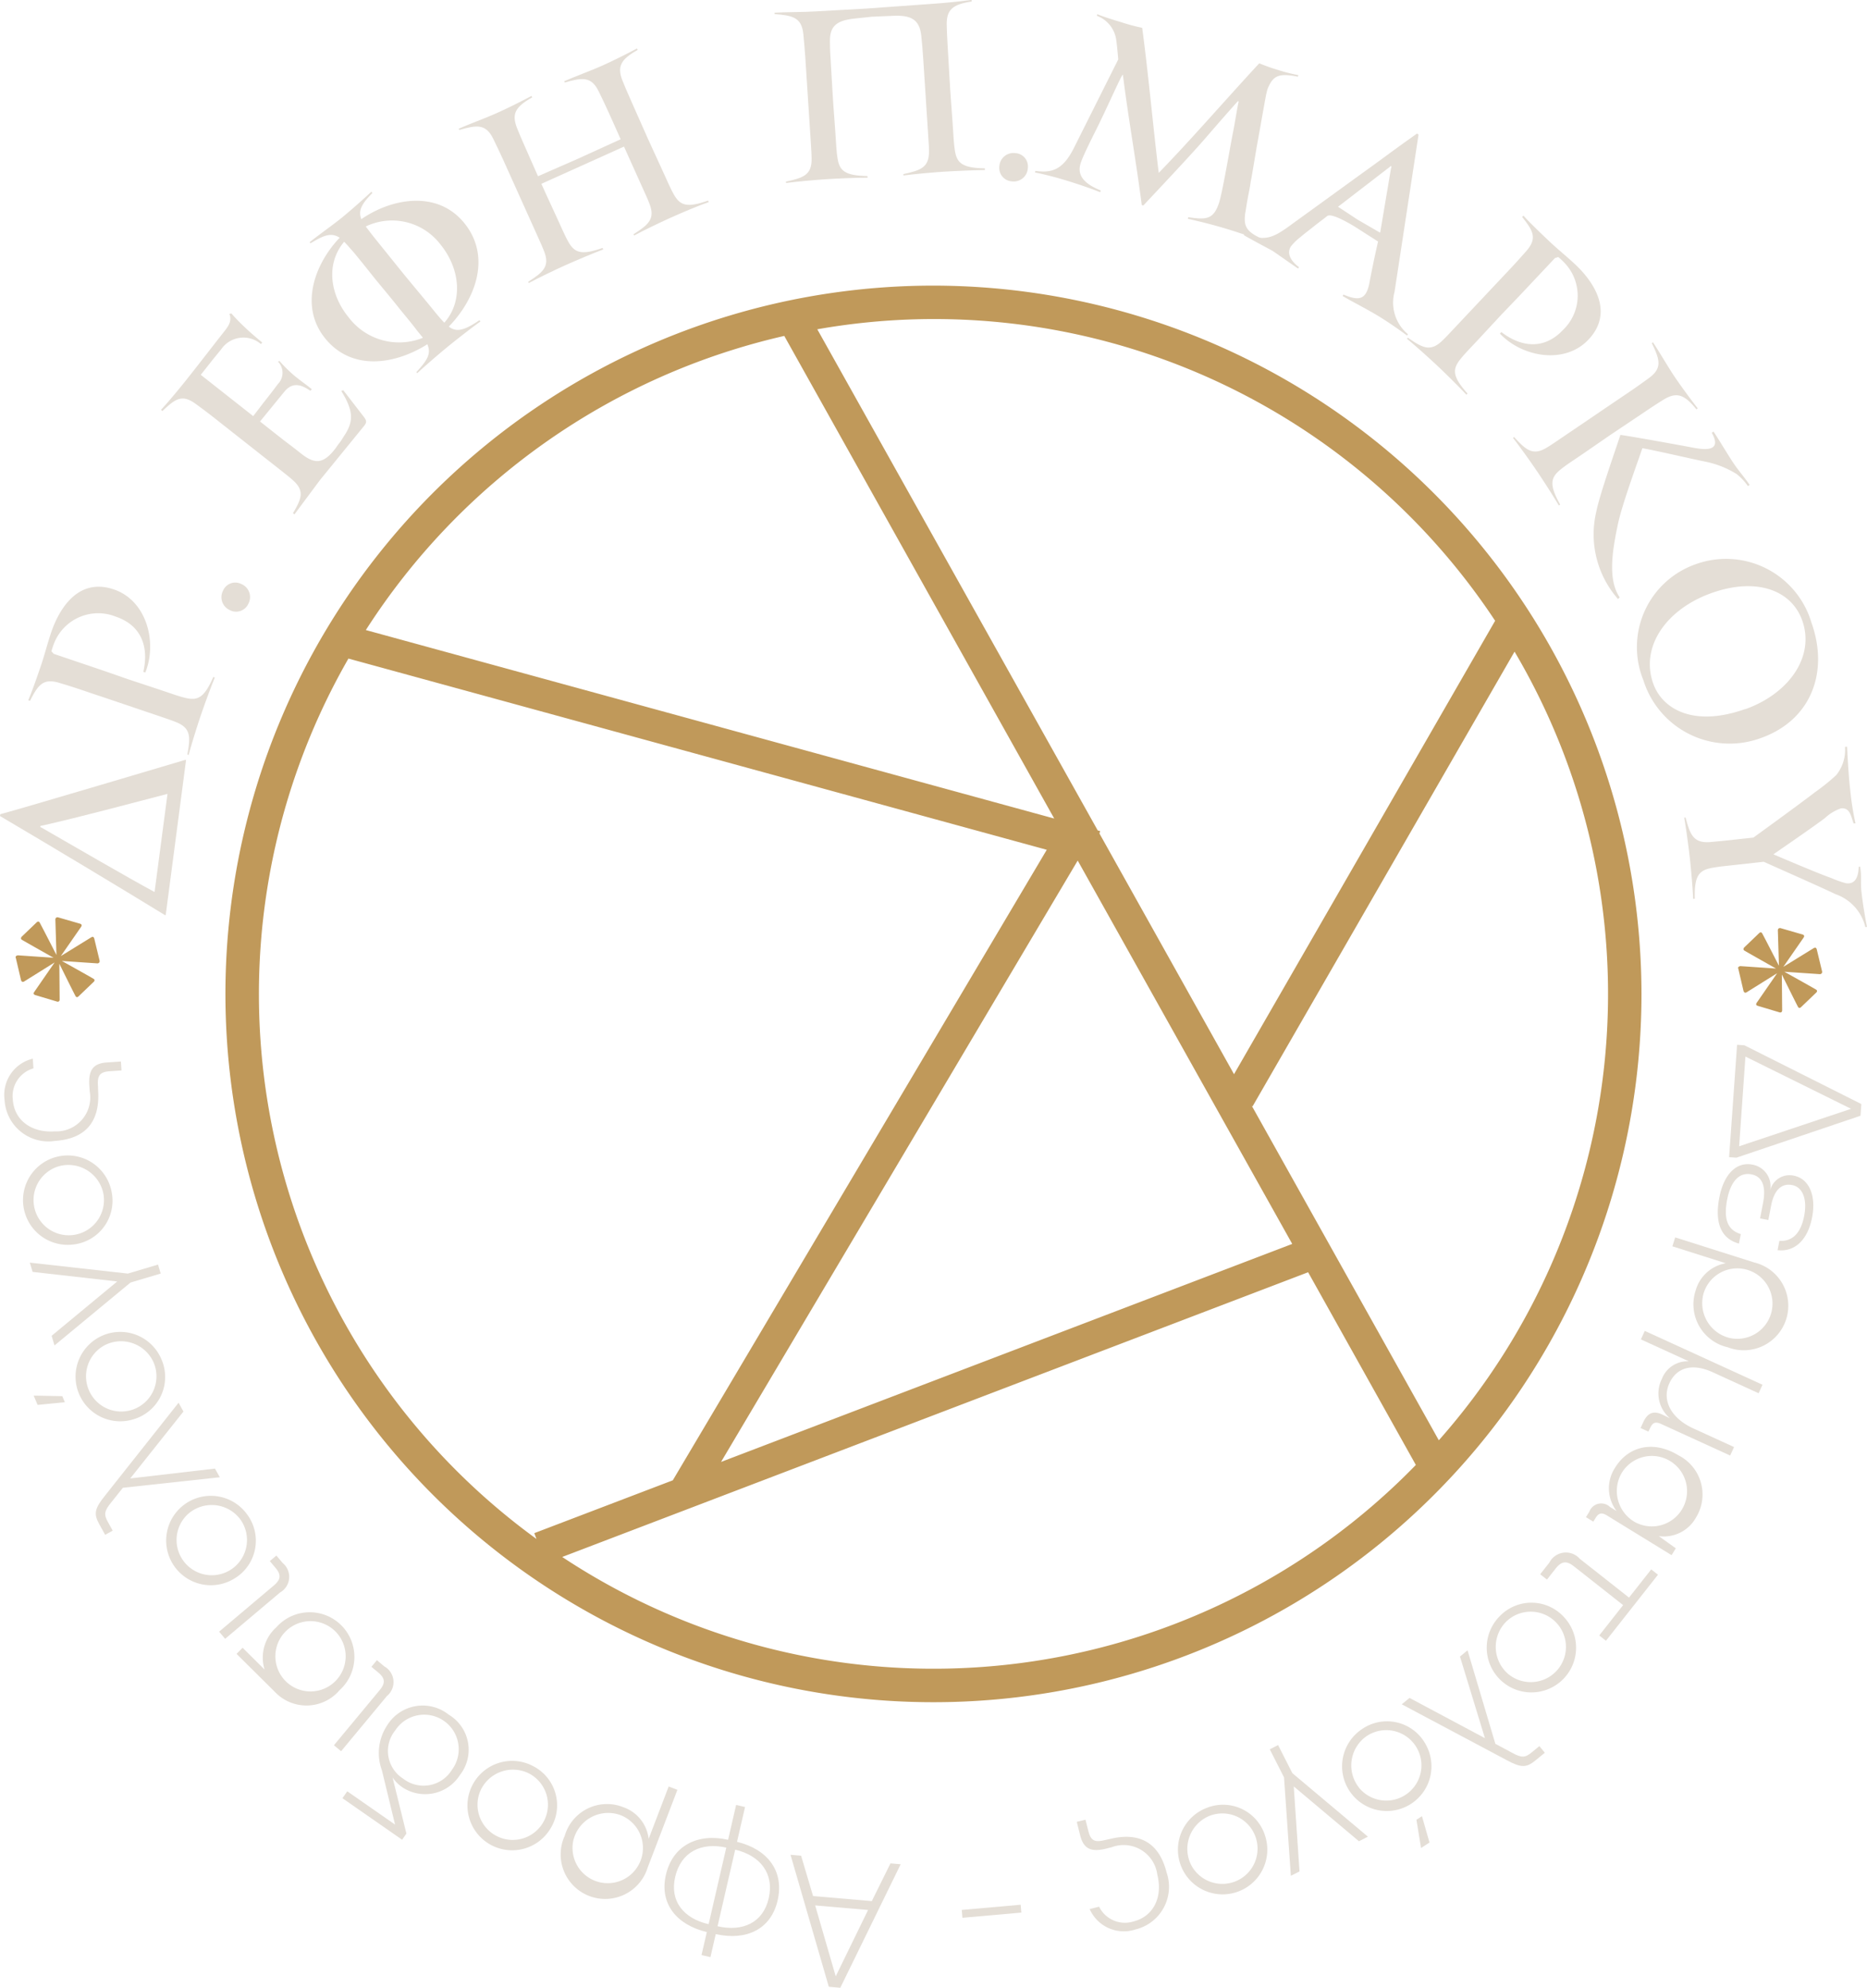 <svg xmlns="http://www.w3.org/2000/svg" width="148.459" height="158" viewBox="0 0 148.459 158"><g id="Group_446" data-name="Group 446" transform="translate(-792.024 -1634.101)"><g id="Group_445" data-name="Group 445" transform="translate(792.024 1634.101)"><g id="Group_443" data-name="Group 443" transform="translate(0.356 72.91)"><g id="Group_442" data-name="Group 442" transform="translate(0 10.136)"><path id="Path_558" data-name="Path 558" d="M1366.832,1980.894l.581.041,9.3,4.67-.065.93-9.869,3.333-.581-.041Zm.664.937-.5,7.132,8.9-2.979Z" transform="translate(-1229.06 -1980.894)" fill="#e4ded6"></path><path id="Path_559" data-name="Path 559" d="M1364.111,2026.839c-1.367-.369-1.966-1.568-1.556-3.683.349-1.8,1.337-2.841,2.623-2.592a1.741,1.741,0,0,1,1.409,2.068,1.585,1.585,0,0,1,1.877-1.193c1.23.238,1.8,1.594,1.462,3.324-.355,1.83-1.409,2.753-2.743,2.6l.144-.744c.98.071,1.693-.547,1.97-1.976.247-1.272-.076-2.284-.962-2.456s-1.442.477-1.661,1.606l-.227,1.172-.657-.127.235-1.215c.244-1.258-.007-2.108-.922-2.285-1-.194-1.658.6-1.93,2-.3,1.572.034,2.424,1.084,2.746Z" transform="translate(-1226.19 -2011.037)" fill="#e4ded6"></path><path id="Path_560" data-name="Path 560" d="M1351.743,2053.569a3.5,3.5,0,0,1-2.541-4.517,3.027,3.027,0,0,1,2.395-2.159l-4.248-1.346.224-.708,6.289,1.992a3.539,3.539,0,1,1-2.119,6.737Zm.229-.722a2.8,2.8,0,1,0-2.131-3.593A2.845,2.845,0,0,0,1351.972,2052.848Z" transform="translate(-1214.722 -2029.527)" fill="#e4ded6"></path><path id="Path_561" data-name="Path 561" d="M1337.408,2083.855l-.622-.284.206-.45c.387-.847.906-.931,1.6-.583l.537.261a2.573,2.573,0,0,1-.65-3.13,2.173,2.173,0,0,1,2.147-1.4l-3.814-1.743.308-.676,9.362,4.279-.309.675-3.654-1.67c-1.629-.745-2.873-.369-3.442.876-.617,1.351.123,2.778,1.911,3.595l3.231,1.477-.309.675-5.469-2.5c-.464-.212-.689-.139-.895.312Z" transform="translate(-1206.688 -2053.107)" fill="#e4ded6"></path><path id="Path_562" data-name="Path 562" d="M1319.237,2120.29l-.583-.358.267-.434a1.008,1.008,0,0,1,1.647-.372l.521.32a2.982,2.982,0,0,1-.123-3.442c1.059-1.725,3.062-2.2,5.047-.983a3.487,3.487,0,0,1,1.391,4.939,2.929,2.929,0,0,1-2.96,1.48l1.353.968-.335.546-5.124-3.148c-.434-.267-.675-.209-.926.2Zm3.455.106a2.8,2.8,0,1,0-1.187-3.993A2.842,2.842,0,0,0,1322.692,2120.4Z" transform="translate(-1192.898 -2082.384)" fill="#e4ded6"></path><path id="Path_563" data-name="Path 563" d="M1308.159,2156.034l1.9-2.413-3.9-3.073c-.594-.469-.995-.432-1.463.163l-.694.881-.538-.424.73-.926a1.476,1.476,0,0,1,2.422-.3l3.911,3.082,1.766-2.241.537.423-4.137,5.249Z" transform="translate(-1181.348 -2109.082)" fill="#e4ded6"></path><path id="Path_564" data-name="Path 564" d="M1291.839,2167.3a3.553,3.553,0,1,1-5.181-.124A3.5,3.5,0,0,1,1291.839,2167.3Zm-4.424,4.512a2.8,2.8,0,1,0-.278-4.167A2.838,2.838,0,0,0,1287.415,2171.814Z" transform="translate(-1167.773 -2121.743)" fill="#e4ded6"></path><path id="Path_565" data-name="Path 565" d="M1262.7,2181.894l2.212,7.431,1.307.7c.794.441,1.067.406,1.585-.019l.608-.5.434.529-.744.609c-.731.6-1.146.6-2.333-.045l-8.3-4.414.619-.508,5.994,3.2-1.984-6.487Z" transform="translate(-1146.361 -2133.761)" fill="#e4ded6"></path><path id="Path_566" data-name="Path 566" d="M1244.319,2207.264a3.553,3.553,0,1,1-5.031-1.241A3.5,3.5,0,0,1,1244.319,2207.264Zm-5.3,3.449a2.8,2.8,0,1,0,.63-4.129A2.837,2.837,0,0,0,1239.024,2210.712Zm5,2.255.6,2.094-.671.437-.368-2.245Z" transform="translate(-1131.305 -2151.652)" fill="#e4ded6"></path><path id="Path_567" data-name="Path 567" d="M1215.336,2223.736l-.542-7.823-1.134-2.233.662-.336,1.134,2.233,6.008,5.049-.714.362-5.183-4.357.458,6.756Z" transform="translate(-1113.047 -2157.68)" fill="#e4ded6"></path><path id="Path_568" data-name="Path 568" d="M1190.178,2235.662a3.553,3.553,0,1,1-4.651-2.286A3.5,3.5,0,0,1,1190.178,2235.662Zm-5.909,2.24a2.8,2.8,0,1,0,1.5-3.9A2.837,2.837,0,0,0,1184.269,2237.9Z" transform="translate(-1089.917 -2172.723)" fill="#e4ded6"></path><path id="Path_569" data-name="Path 569" d="M1150.266,2238.114l.228.9c.192.762.5.924,1.308.721l.484-.107c2.312-.538,3.839.339,4.426,2.669a3.485,3.485,0,0,1-2.474,4.542,2.963,2.963,0,0,1-3.637-1.621l.748-.189a2.29,2.29,0,0,0,2.743,1.171c1.567-.4,2.341-1.912,1.886-3.719a2.7,2.7,0,0,0-3.628-2.179l-.48.121c-1.161.278-1.755.007-2.022-1.052l-.274-1.087Z" transform="translate(-1064.308 -2176.518)" fill="#e4ded6"></path><path id="Path_570" data-name="Path 570" d="M1116.064,2266.338l.055.624-4.685.414-.055-.624Z" transform="translate(-1035.259 -2197.983)" fill="#e4ded6"></path><path id="Path_571" data-name="Path 571" d="M1063.268,2250.515l-4.8,9.817-.914-.078-3.045-10.491.841.072.952,3.209,4.671.4,1.485-3Zm-2.592,3.635-4.207-.362,1.635,5.635Z" transform="translate(-992.005 -2185.377)" fill="#e4ded6"></path><path id="Path_572" data-name="Path 572" d="M1019.076,2233.381l-.638,2.767c2.42.588,3.769,2.318,3.229,4.66-.53,2.3-2.491,3.221-4.921,2.676l-.422,1.831-.709-.164.422-1.83c-2.409-.57-3.782-2.262-3.256-4.546.54-2.341,2.532-3.332,4.947-2.789l.638-2.767Zm-1.492,3.228c-2-.447-3.607.349-4.065,2.335-.442,1.916.661,3.29,2.661,3.752Zm-.694,6.25c2,.461,3.622-.285,4.067-2.215.455-1.972-.666-3.4-2.664-3.872Z" transform="translate(-960.188 -2172.794)" fill="#e4ded6"></path><path id="Path_573" data-name="Path 573" d="M978.6,2231.011a3.5,3.5,0,0,1,4.657-2.272,3.027,3.027,0,0,1,2.015,2.517l1.592-4.162.694.265-2.357,6.161a3.539,3.539,0,1,1-6.6-2.51Zm.707.27a2.8,2.8,0,1,0,3.711-1.917A2.846,2.846,0,0,0,979.311,2231.281Z" transform="translate(-934.049 -2168.137)" fill="#e4ded6"></path><path id="Path_574" data-name="Path 574" d="M953.174,2223.931a3.553,3.553,0,1,1-1.353-5A3.5,3.5,0,0,1,953.174,2223.931Zm-5.583-2.96a2.8,2.8,0,1,0,3.916-1.45A2.837,2.837,0,0,0,947.591,2220.972Z" transform="translate(-909.782 -2161.592)" fill="#e4ded6"></path><path id="Path_575" data-name="Path 575" d="M915.079,2205.767a3.271,3.271,0,0,1-4.541.992,2.929,2.929,0,0,1-.812-.8l1.1,4.458-.341.49-4.745-3.3.383-.55,3.8,2.645-1.044-4.311a3.984,3.984,0,0,1,.432-3.6,3.321,3.321,0,0,1,4.884-.823A3.248,3.248,0,0,1,915.079,2205.767Zm-5.136-3.557a2.6,2.6,0,0,0,.614,3.834,2.644,2.644,0,0,0,3.892-.7,2.746,2.746,0,1,0-4.506-3.136Z" transform="translate(-878.866 -2147.718)" fill="#e4ded6"></path><path id="Path_576" data-name="Path 576" d="M906.9,2185.673a1.428,1.428,0,0,1,.208,2.349l-3.646,4.391-.571-.474,3.637-4.38c.456-.549.452-.931-.108-1.4l-.549-.456.437-.527Z" transform="translate(-876.694 -2136.26)" fill="#e4ded6"></path><path id="Path_577" data-name="Path 577" d="M878.766,2175.358a3.454,3.454,0,0,1-5.137.155l-3.06-3.035.482-.486,1.747,1.733a3.227,3.227,0,0,1,.934-3.36,3.551,3.551,0,1,1,5.034,4.994Zm-4.486-4.45a2.795,2.795,0,1,0,4.138-.223A2.8,2.8,0,0,0,874.28,2170.908Z" transform="translate(-852.115 -2124.063)" fill="#e4ded6"></path><path id="Path_578" data-name="Path 578" d="M869.834,2151.027a1.428,1.428,0,0,1-.21,2.348l-4.364,3.68-.479-.568,4.352-3.671c.545-.46.608-.837.139-1.393l-.46-.545.523-.441Z" transform="translate(-847.714 -2109.837)" fill="#e4ded6"></path><path id="Path_579" data-name="Path 579" d="M851.357,2137.178a3.553,3.553,0,1,1,1.052-5.073A3.5,3.5,0,0,1,851.357,2137.178Zm-3.644-5.162a2.8,2.8,0,1,0,4.149.475A2.837,2.837,0,0,0,847.713,2132.016Z" transform="translate(-833.091 -2094.742)" fill="#e4ded6"></path><path id="Path_580" data-name="Path 580" d="M833.7,2105.632l-7.708.835-.923,1.159c-.577.7-.591.976-.268,1.562l.381.688-.6.331-.465-.841c-.458-.828-.384-1.235.465-2.287l5.839-7.372.387.7-4.23,5.318,6.738-.782Z" transform="translate(-816.577 -2071.255)" fill="#e4ded6"></path><path id="Path_581" data-name="Path 581" d="M805.692,2081.848l-2.168.212-.309-.739,2.274.044Zm5.556,1.324a3.553,3.553,0,1,1,2.129-4.724A3.5,3.5,0,0,1,811.247,2083.172Zm-2.436-5.83a2.8,2.8,0,1,0,3.947,1.365A2.837,2.837,0,0,0,808.811,2077.341Z" transform="translate(-800.891 -2053.435)" fill="#e4ded6"></path><path id="Path_582" data-name="Path 582" d="M801.926,2053.207l7.794.87,2.4-.715.212.712-2.4.715-6.045,5-.228-.767,5.216-4.318-6.729-.761Z" transform="translate(-799.91 -2035.89)" fill="#e4ded6"></path><path id="Path_583" data-name="Path 583" d="M802.212,2024.8a3.553,3.553,0,1,1,3.075-4.171A3.5,3.5,0,0,1,802.212,2024.8Zm-1.155-6.213a2.8,2.8,0,1,0,3.572,2.164A2.837,2.837,0,0,0,801.057,2018.587Z" transform="translate(-796.765 -2008.922)" fill="#e4ded6"></path><path id="Path_584" data-name="Path 584" d="M802.815,1986.443l-.93.063c-.784.053-1,.331-.943,1.159l.019.495c.118,2.371-1.016,3.718-3.413,3.881a3.485,3.485,0,0,1-4.03-3.243,2.963,2.963,0,0,1,2.242-3.29l.053.77a2.29,2.29,0,0,0-1.64,2.491c.11,1.612,1.465,2.644,3.324,2.517a2.7,2.7,0,0,0,2.79-3.182l-.034-.494c-.067-1.192.306-1.728,1.395-1.8l1.119-.076Z" transform="translate(-793.509 -1984.403)" fill="#e4ded6"></path></g><path id="Path_585" data-name="Path 585" d="M798.673,1944.7c-.046-.047-.042-.112.012-.194l1.623-2.348-2.423,1.513c-.079.046-.141.044-.187,0a.38.38,0,0,1-.06-.094l-.414-1.769a.124.124,0,0,1,.019-.156.3.3,0,0,1,.142-.059l2.838.193q-2.516-1.416-2.546-1.448c-.061-.064-.057-.139.013-.226l1.192-1.143q.119-.114.218-.01.038.04,1.353,2.606l-.087-2.828a.2.2,0,0,1,.049-.123.186.186,0,0,1,.18-.035l1.733.5a.262.262,0,0,1,.1.057c.045.048.039.115-.02.2l-1.607,2.317,2.406-1.483c.09-.055.158-.059.2-.011a.256.256,0,0,1,.052.1l.422,1.745a.187.187,0,0,1-.042.178.227.227,0,0,1-.118.052l-2.838-.193q2.524,1.408,2.554,1.441c.066.068.06.141-.02.217l-1.209,1.158c-.079.076-.152.08-.218.011q-.038-.04-1.307-2.606l.024,2.858a.2.2,0,0,1-.049.124.181.181,0,0,1-.18.019l-1.71-.511A.259.259,0,0,1,798.673,1944.7Z" transform="translate(-796.32 -1938.567)" fill="#c0995a"></path><path id="Path_586" data-name="Path 586" d="M1370.643,1948.28c-.046-.048-.042-.112.012-.194l1.623-2.348-2.423,1.513c-.079.046-.141.044-.187,0a.38.38,0,0,1-.06-.094l-.414-1.769a.123.123,0,0,1,.019-.156.3.3,0,0,1,.141-.059l2.838.193q-2.516-1.416-2.546-1.448c-.061-.064-.057-.139.013-.226l1.192-1.143c.08-.076.152-.08.219-.011q.038.04,1.353,2.606l-.087-2.828a.194.194,0,0,1,.049-.123.187.187,0,0,1,.18-.035l1.733.5a.257.257,0,0,1,.1.057c.046.048.039.115-.02.2l-1.607,2.317,2.406-1.483c.089-.055.157-.059.2-.011a.261.261,0,0,1,.052.1l.422,1.745a.187.187,0,0,1-.042.178.231.231,0,0,1-.118.052l-2.838-.193q2.524,1.408,2.554,1.441c.066.069.06.141-.02.217l-1.209,1.158c-.079.076-.152.08-.218.011q-.039-.04-1.307-2.606l.025,2.858a.2.2,0,0,1-.049.124.181.181,0,0,1-.18.019l-1.71-.512A.255.255,0,0,1,1370.643,1948.28Z" transform="translate(-1231.322 -1941.289)" fill="#c0995a"></path></g><g id="Group_444" data-name="Group 444" transform="translate(0 0)"><path id="Path_587" data-name="Path 587" d="M805.2,1898.674l-.074-.01c-3.256-2-9.328-5.647-13.1-7.865l.019-.147c1.4-.359,14.7-4.316,14.7-4.316l.074.01Zm-9.77-7.127c-.057.011-.189.013-.2.068s.009.076.064.084c2.837,1.628,6.818,3.949,9.021,5.138l1.028-7.8C802.28,1889.828,798.61,1890.824,795.426,1891.546Z" transform="translate(-792.024 -1825.933)" fill="#e4ded6"></path><path id="Path_588" data-name="Path 588" d="M810.717,1835.66l-.158-.053c.449-1.965-.142-3.693-2.182-4.382a3.764,3.764,0,0,0-4.881,2.033,5.171,5.171,0,0,0-.244.721l.187.2,3.991,1.35,1.858.648,2.591.857,1.143.386c.387.131.692.214.891.262.979.233,1.5-.023,2.208-1.663l.123.042c-.3.721-.849,2.221-1.146,3.1-.285.844-.726,2.262-.935,3.054l-.105-.035c.253-1.384.3-2.112-.928-2.587-.24-.1-.609-.226-1.119-.4l-1.635-.553-1.67-.565-1.213-.41-.9-.3-.967-.327c-.651-.22-1.272-.411-1.77-.56-1.266-.369-1.662.163-2.307,1.434l-.141-.047c.237-.527.665-1.735,1.034-2.825.262-.774.495-1.694.78-2.538.66-1.952,2.173-4.4,4.986-3.447C810.83,1829.938,811.684,1833.264,810.717,1835.66Z" transform="translate(-799.162 -1782.206)" fill="#e4ded6"></path><path id="Path_589" data-name="Path 589" d="M867.7,1829.143a1.071,1.071,0,0,1-1.507.5,1.117,1.117,0,0,1-.518-1.515,1.058,1.058,0,0,1,1.465-.542A1.12,1.12,0,0,1,867.7,1829.143Z" transform="translate(-847.946 -1781.162)" fill="#e4ded6"></path><path id="Path_590" data-name="Path 590" d="M861.625,1746.339c.22.291.25.433.031.71l-3.518,4.317-2.029,2.726-.117-.092c.716-1.208.934-1.816-.067-2.675-.193-.175-.5-.416-.922-.75l-1.342-1.056-1.37-1.079-1.006-.792-.744-.586-.8-.632c-.539-.425-1.076-.824-1.5-1.13-1.07-.772-1.595-.405-2.628.577l-.117-.092c.563-.6,1.512-1.74,2.223-2.644l.631-.8,1.7-2.184.506-.642c.425-.54.555-.885.381-1.354l.153-.044a14.767,14.767,0,0,0,1.069,1.1c.359.354,1.08.969,1.386,1.21l-.1.131a2.139,2.139,0,0,0-3.162.416l-.612.747L848.659,1743l4.171,3.284c.172-.219.651-.857,1.1-1.426.23-.292.517-.656.858-1.12a1.274,1.274,0,0,0,.012-1.786c.012-.015.049-.032.127-.042a11.707,11.707,0,0,0,1.212,1.191l.365.287c.248.195.522.387.741.56l.248.2-.118.12c-.545-.358-1.343-.845-2.089.1l-1.915,2.342,1.268,1,.467.367c.364.287.77.582,1.12.858l.423.333c1.065.838,1.769.873,2.782-.5a3.624,3.624,0,0,1,.238-.332c.2-.248.246-.373.516-.775.561-.952.665-1.744-.348-3.369l.15-.071Z" transform="translate(-832.695 -1713.207)" fill="#e4ded6"></path><path id="Path_591" data-name="Path 591" d="M907.118,1700.212c2.174,2.658.926,6.029-1.208,8.229l-.014.012c.587.455,1.192.344,2.438-.507l.082.1c-.638.45-1.9,1.432-2.616,2.019-.69.564-1.816,1.533-2.413,2.093l-.07-.086c.814-.881,1.225-1.433.869-2.221l-.057.047c-2.531,1.566-5.923,2.11-8.05-.491-2.056-2.515-.906-5.829,1.089-7.964l.057-.047c-.692-.465-1.315-.171-2.326.439l-.07-.086c.618-.505,1.924-1.43,2.571-1.958.761-.623,1.8-1.547,2.343-2.06l.082.1c-.88.888-1.144,1.415-.882,2.088l.029-.024C901.352,1698.262,904.969,1697.582,907.118,1700.212Zm-8.171,3.085-.435-.532c-.141-.173-.282-.345-.426-.491-.176-.215-.343-.391-.51-.565-1.514,1.814-1.074,4.258.336,5.983a5.034,5.034,0,0,0,5.929,1.65l-.47-.575c-.2-.271-.42-.544-.643-.817l-.729-.891c-.737-.931-1.492-1.825-1.868-2.285S899.359,1703.8,898.948,1703.3Zm6.273-1.389a4.84,4.84,0,0,0-5.926-1.412c.256.342.594.785,1.075,1.374l1.772,2.2.047.058.352.431,1.659,2,.74.906c.247.3.449.52.6.68C907.032,1706.469,906.83,1703.876,905.22,1701.908Z" transform="translate(-870.21 -1682.494)" fill="#e4ded6"></path><path id="Path_592" data-name="Path 592" d="M961.166,1663.607c-.812.366-2.151,1.009-2.873,1.4l-.046-.1c1.185-.758,1.752-1.217,1.262-2.441-.059-.177-.174-.431-.334-.786l-.534-1.185-.595-1.32-.556-1.236-3.469,1.563-3.1,1.395.351.778.878,1.905.5,1.1c.168.372.314.652.415.831.5.876,1.036,1.08,2.722.484l.053.119c-.734.269-2.2.891-3.051,1.272-.812.366-2.151,1.009-2.873,1.4l-.046-.1c1.185-.758,1.752-1.217,1.262-2.441-.09-.245-.25-.6-.471-1.091l-.709-1.574-.724-1.608-.526-1.168-.389-.863-.427-.948c-.3-.66-.581-1.245-.811-1.711-.592-1.179-1.328-1.051-2.681-.665l-.046-.1c.728-.328,2.229-.882,2.99-1.225.9-.4,2.143-1.026,2.8-1.382l.053.119c-1.318.736-1.639,1.288-1.227,2.384.158.4.378.929.706,1.657l.982,2.225,3.146-1.376,3.428-1.564-.091-.2-.4-.9-.442-.982c-.3-.66-.6-1.3-.834-1.762-.592-1.179-1.328-1.051-2.681-.665l-.046-.1c.727-.328,2.229-.882,2.99-1.225.9-.4,2.143-1.026,2.8-1.382l.053.119c-1.317.736-1.639,1.288-1.226,2.384.158.4.378.929.706,1.657l1.347,3.037,1.137,2.48.5,1.1c.168.372.314.653.415.831.5.876,1.036,1.081,2.722.484l.053.119C963.483,1662.6,962.013,1663.226,961.166,1663.607Z" transform="translate(-907.872 -1646.287)" fill="#e4ded6"></path><path id="Path_593" data-name="Path 593" d="M1062.639,1647.75c-.889.058-2.368.191-3.18.3l-.007-.111c1.376-.294,2.068-.525,2.038-1.843.006-.187-.011-.464-.037-.853l-.084-1.3-.094-1.445-.086-1.334-.034-.519-.124-1.908c-.044-.685-.1-1.3-.154-1.813-.141-1.312-.869-1.636-2.278-1.564l-1.651.07-1.349.143c-1.5.153-1.986.631-1.985,1.8.007.39,0,.632.055,1.429l.164,2.817.055.852.154,2.092.078,1.2c.026.408.065.721.1.924.157.994.591,1.375,2.379,1.408l.008.13c-.781-.005-2.377.061-3.3.121-.889.058-2.368.191-3.18.3l-.007-.111c1.376-.294,2.068-.525,2.038-1.843,0-.26-.024-.649-.058-1.187l-.112-1.723-.114-1.76-.083-1.278-.062-.963-.07-1.074c-.047-.723-.11-1.406-.162-1.924-.141-1.312-.875-1.45-2.278-1.563l-.007-.111c.8-.052,2.4-.044,3.23-.1l4.04-.225,5.295-.38c.982-.063,2.367-.209,3.1-.313l.008.13c-1.492.227-1.987.631-1.985,1.8.009.427.028,1,.079,1.8l.2,3.409.195,2.722.078,1.2c.026.408.065.721.1.924.158.994.592,1.375,2.379,1.408l.008.13C1065.16,1647.624,1063.565,1647.69,1062.639,1647.75Z" transform="translate(-987.621 -1634.101)" fill="#e4ded6"></path><path id="Path_594" data-name="Path 594" d="M1124.855,1687.126a1.071,1.071,0,0,1-.986-1.245,1.117,1.117,0,0,1,1.247-1,1.058,1.058,0,0,1,1.011,1.191A1.12,1.12,0,0,1,1124.855,1687.126Z" transform="translate(-1044.397 -1672.711)" fill="#e4ded6"></path><path id="Path_595" data-name="Path 595" d="M1150.935,1655.887c-1.119-.339-2.059-.566-3.075-.8l.038-.124c1.392.208,1.978.192,2.414-1.053.258-.659.858-4.24,1.136-5.668.135-.638.374-2.194.46-2.479l-.071-.021c-3.286,3.678-1.795,2.21-7.516,8.292l-.124-.038c-.442-3.47-1.071-6.9-1.5-10.363-.106-.032-1.314,2.8-2.356,4.833-.4.809-.823,1.69-.964,2.094-.306.818-.1,1.617,1.56,2.276l-.043.142c-.535-.22-1.673-.623-2.739-.946-1.048-.318-1.881-.512-2.448-.625l.038-.124c1.3.181,2.177-.078,3.05-1.81l3.534-7.055s-.1-1.154-.153-1.482a2.389,2.389,0,0,0-1.552-1.983l.038-.124c.344.143,1,.36,1.476.505l.426.129a15.844,15.844,0,0,0,1.668.447c.495,3.68.869,7.885,1.316,11.531,2.62-2.7,5.369-5.879,7.992-8.711a15.735,15.735,0,0,0,1.524.539,13.451,13.451,0,0,0,1.585.4l-.038.124c-1.518-.3-1.987-.1-2.421,1.012-.027.089-.106.414-.131.561-.22,1.174-.463,2.614-.708,3.936-.222,1.31-.423,2.548-.491,2.838-.033.3-.116.7-.219,1.233-.1.514-.181,1.109-.222,1.31-.113,1.013.035,1.485,1.7,2.143l-.043.142C1153.109,1656.584,1151.788,1656.145,1150.935,1655.887Z" transform="translate(-1053.408 -1637.698)" fill="#e4ded6"></path><path id="Path_596" data-name="Path 596" d="M1215.8,1692.992c-.98-.6-2.266-1.241-2.9-1.63l.068-.111c1.245.526,1.781.4,2.05-.853.189-1.017.4-2.039.7-3.364l-1.878-1.2q-1.841-1.1-2.178-.817c-.225.189-.491.373-.787.606-.555.443-1.172.913-1.326,1.058a4.208,4.208,0,0,0-.766.749c-.389.632.123,1.252.647,1.64l-.068.111c-.253-.156-1.8-1.258-2.051-1.414-.079-.049-1.855-.988-2.266-1.241l.068-.111c1.547.6,2.183.384,3.563-.62.632-.461,3.177-2.3,5.545-4.02q1.227-.88,2.243-1.628t2.349-1.693l.126.078-1.907,12.49a3.262,3.262,0,0,0,1.061,3.377l-.068.111S1217.017,1693.741,1215.8,1692.992Zm.941-11.733c.013-.057.066-.178.018-.207-.032-.02-.057-.013-.086.034l-4.139,3.185,1.568,1.03,1.784,1.032Z" transform="translate(-1106.139 -1667.836)" fill="#e4ded6"></path><path id="Path_597" data-name="Path 597" d="M1266.6,1715.048l.115-.122c1.6,1.226,3.417,1.407,4.893-.16a3.764,3.764,0,0,0,.182-5.284,5.185,5.185,0,0,0-.554-.522l-.26.087-2.888,3.067-1.362,1.42-1.857,2-.827.878c-.28.3-.483.54-.609.7-.62.793-.6,1.37.593,2.7l-.089.095c-.529-.575-1.666-1.7-2.342-2.332-.648-.611-1.755-1.6-2.388-2.121l.076-.081c1.153.806,1.794,1.154,2.738.233.192-.177.459-.46.828-.852l1.183-1.257,1.209-1.284.878-.932.649-.689.7-.744c.471-.5.9-.985,1.245-1.376.863-1,.543-1.579-.344-2.695l.1-.108c.381.435,1.3,1.326,2.138,2.115.594.56,1.334,1.155,1.983,1.765,1.5,1.412,3.095,3.807,1.059,5.969C1271.757,1717.532,1268.377,1716.924,1266.6,1715.048Z" transform="translate(-1147.332 -1688.531)" fill="#e4ded6"></path><path id="Path_598" data-name="Path 598" d="M1298.061,1760.685c-.391-.677-1.257-2.018-1.778-2.786-.5-.737-1.364-1.946-1.869-2.59l.092-.062c.95,1.038,1.5,1.517,2.622.824.225-.13.548-.349.993-.652l1.429-.969,1.459-.99,1.06-.719.784-.531.86-.583c.6-.406,1.126-.786,1.546-1.093,1.06-.786.807-1.489.195-2.756l.092-.062c.448.661,1.252,2.044,1.721,2.735.552.814,1.38,1.935,1.842,2.518l-.108.073c-.951-1.172-1.551-1.393-2.56-.8-.364.224-.85.532-1.511.98l-2.76,1.849-2.247,1.547-1,.677c-.338.229-.589.422-.747.552-.777.639-.886,1.206-.009,2.765Zm4.708,7.438a7.781,7.781,0,0,1-1.733-6.921c.247-1.289,1.416-4.593,1.923-6.126.886.117,4.954.857,5.779,1.015.773.148,2.381.4,1.484-1.186l.138-.094c.438.645,1.163,1.88,1.611,2.541.406.6.879,1.13,1.265,1.7l-.138.094a4.454,4.454,0,0,0-.9-.96,7.531,7.531,0,0,0-2.51-.989c-.773-.148-4.1-.92-4.982-1.062-.483,1.4-1.6,4.45-1.934,5.977-.442,2.094-.85,4.434.129,5.878Z" transform="translate(-1174.108 -1720.507)" fill="#e4ded6"></path><path id="Path_599" data-name="Path 599" d="M1336.18,1829.261a6.983,6.983,0,0,1,4.168-9.222,7.083,7.083,0,0,1,9.192,4.632c1.421,3.966-.038,7.762-3.987,9.177A7.188,7.188,0,0,1,1336.18,1829.261Zm8.118,2.3c3.477-1.246,5.537-4.192,4.51-7.058-.864-2.411-3.658-3.441-7.223-2.164-3.582,1.283-5.67,4.26-4.618,7.2.726,2.027,3.219,3.48,7.325,2.009Z" transform="translate(-1205.503 -1775.194)" fill="#e4ded6"></path><path id="Path_600" data-name="Path 600" d="M1363.331,1893.661c-1.262-.608-5.737-2.579-5.719-2.581l-2.066.228-1.2.132c-.406.045-.717.1-.919.139-.986.2-1.347.653-1.3,2.44l-.129.014c-.03-.781-.168-2.372-.27-3.294-.1-.886-.3-2.357-.442-3.163l.111-.012c.355,1.361.617,2.042,1.933,1.953.222-.025.832-.073,1.5-.146l1.015-.112.941-.1s3.563-2.577,4.922-3.624a16.143,16.143,0,0,0,1.664-1.341,3.185,3.185,0,0,0,.7-2.244l.166-.019c.036.837.129,2.358.22,3.188l.047.424a21.358,21.358,0,0,0,.4,2.477l-.148.016c-.21-.556-.272-1.277-1.009-1.2a3.571,3.571,0,0,0-1.278.776c-.982.743-3.657,2.569-4.089,2.878,0,0,3.489,1.5,4.6,1.883a7.634,7.634,0,0,0,1.166.413c.816.115.995-.632,1.014-1.307l.111-.012c.143.787.02,1.193.111,2.023.112,1.015.3,2.058.436,2.771l-.129.014A3.667,3.667,0,0,0,1363.331,1893.661Z" transform="translate(-1217.362 -1822.581)" fill="#e4ded6"></path></g></g><path id="Path_601" data-name="Path 601" d="M923.2,1728.906a56.3,56.3,0,1,0,56.3,56.3A56.361,56.361,0,0,0,923.2,1728.906Zm13.2,43.551.054-.192-.191-.053-22.3-39.835a53.474,53.474,0,0,1,53.9,23.17L947.1,1791.587Zm15.329,32.622-45.419,17.328,28.36-47.8Zm-18.926-33.813-54.739-14.982a53.752,53.752,0,0,1,33.273-23.38Zm-.593,2.484-29.737,50.118-11.013,4.2.172.461a53.526,53.526,0,0,1-14.951-69.978Zm20.782,33.58,8.566,15.317a53.507,53.507,0,0,1-67.878,7.315Zm-4.476-13.222.06.036L969.407,1758a53.5,53.5,0,0,1-6.022,62.687Z" transform="translate(-56.95 -72.102)" fill="#c0995a"></path></g></svg>